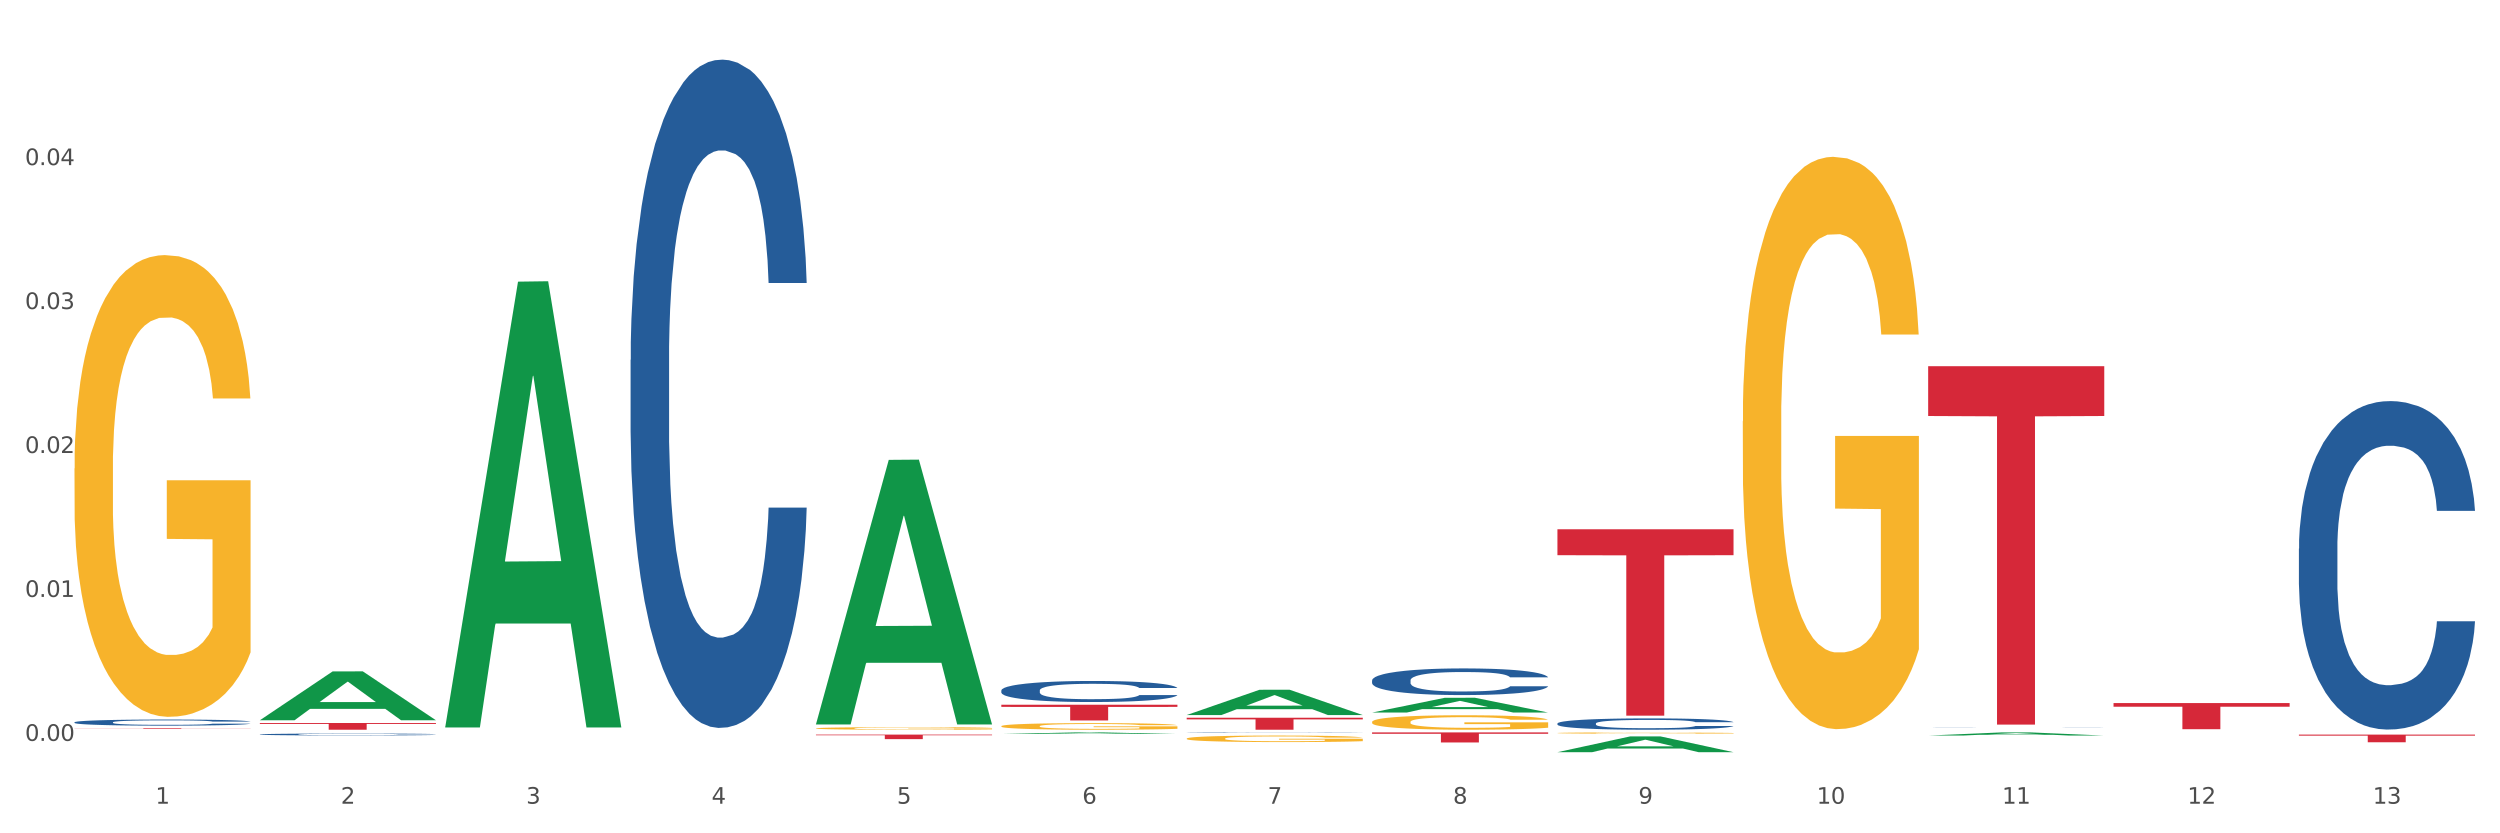 <?xml version="1.0" encoding="utf-8" standalone="no"?>
<!DOCTYPE svg PUBLIC "-//W3C//DTD SVG 1.1//EN"
  "http://www.w3.org/Graphics/SVG/1.1/DTD/svg11.dtd">
<svg xmlns:xlink="http://www.w3.org/1999/xlink" width="1080pt" height="360pt" viewBox="0 0 1080 360" xmlns="http://www.w3.org/2000/svg" version="1.1">
 <rect x="0" y="0" width="1080" height="360" fill="#333333" stroke="none"/>
 <defs>
  <style type="text/css">*{stroke-linejoin: round; stroke-linecap: butt}</style>
 </defs>
 <g id="figure_1">
  <g id="patch_1">
   <path d="M 0 360 
L 1080 360 
L 1080 0 
L 0 0 
z
" style="fill: #ffffff; stroke: #ffffff; stroke-linejoin: miter"/>
  </g>
  <g id="axes_1">
   <g id="matplotlib.axis_1">
    <g id="xtick_1">
     <g id="text_1">
      <!-- 1 -->
      <g style="fill: #4d4d4d" transform="translate(67.159 347.204) scale(0.096 -0.096)">
       <defs>
        <path id="DejaVuSans-31" d="M 794 531 
L 1825 531 
L 1825 4091 
L 703 3866 
L 703 4441 
L 1819 4666 
L 2450 4666 
L 2450 531 
L 3481 531 
L 3481 0 
L 794 0 
L 794 531 
z
" transform="scale(0.016)"/>
       </defs>
       <use xlink:href="#DejaVuSans-31"/>
      </g>
     </g>
    </g>
    <g id="xtick_2">
     <g id="text_2">
      <!-- 2 -->
      <g style="fill: #4d4d4d" transform="translate(147.238 347.204) scale(0.096 -0.096)">
       <defs>
        <path id="DejaVuSans-32" d="M 1228 531 
L 3431 531 
L 3431 0 
L 469 0 
L 469 531 
Q 828 903 1448 1529 
Q 2069 2156 2228 2338 
Q 2531 2678 2651 2914 
Q 2772 3150 2772 3378 
Q 2772 3750 2511 3984 
Q 2250 4219 1831 4219 
Q 1534 4219 1204 4116 
Q 875 4013 500 3803 
L 500 4441 
Q 881 4594 1212 4672 
Q 1544 4750 1819 4750 
Q 2544 4750 2975 4387 
Q 3406 4025 3406 3419 
Q 3406 3131 3298 2873 
Q 3191 2616 2906 2266 
Q 2828 2175 2409 1742 
Q 1991 1309 1228 531 
z
" transform="scale(0.016)"/>
       </defs>
       <use xlink:href="#DejaVuSans-32"/>
      </g>
     </g>
    </g>
    <g id="xtick_3">
     <g id="text_3">
      <!-- 3 -->
      <g style="fill: #4d4d4d" transform="translate(227.317 347.204) scale(0.096 -0.096)">
       <defs>
        <path id="DejaVuSans-33" d="M 2597 2516 
Q 3050 2419 3304 2112 
Q 3559 1806 3559 1356 
Q 3559 666 3084 287 
Q 2609 -91 1734 -91 
Q 1441 -91 1130 -33 
Q 819 25 488 141 
L 488 750 
Q 750 597 1062 519 
Q 1375 441 1716 441 
Q 2309 441 2620 675 
Q 2931 909 2931 1356 
Q 2931 1769 2642 2001 
Q 2353 2234 1838 2234 
L 1294 2234 
L 1294 2753 
L 1863 2753 
Q 2328 2753 2575 2939 
Q 2822 3125 2822 3475 
Q 2822 3834 2567 4026 
Q 2313 4219 1838 4219 
Q 1578 4219 1281 4162 
Q 984 4106 628 3988 
L 628 4550 
Q 988 4650 1302 4700 
Q 1616 4750 1894 4750 
Q 2613 4750 3031 4423 
Q 3450 4097 3450 3541 
Q 3450 3153 3228 2886 
Q 3006 2619 2597 2516 
z
" transform="scale(0.016)"/>
       </defs>
       <use xlink:href="#DejaVuSans-33"/>
      </g>
     </g>
    </g>
    <g id="xtick_4">
     <g id="text_4">
      <!-- 4 -->
      <g style="fill: #4d4d4d" transform="translate(307.396 347.204) scale(0.096 -0.096)">
       <defs>
        <path id="DejaVuSans-34" d="M 2419 4116 
L 825 1625 
L 2419 1625 
L 2419 4116 
z
M 2253 4666 
L 3047 4666 
L 3047 1625 
L 3713 1625 
L 3713 1100 
L 3047 1100 
L 3047 0 
L 2419 0 
L 2419 1100 
L 313 1100 
L 313 1709 
L 2253 4666 
z
" transform="scale(0.016)"/>
       </defs>
       <use xlink:href="#DejaVuSans-34"/>
      </g>
     </g>
    </g>
    <g id="xtick_5">
     <g id="text_5">
      <!-- 5 -->
      <g style="fill: #4d4d4d" transform="translate(387.475 347.204) scale(0.096 -0.096)">
       <defs>
        <path id="DejaVuSans-35" d="M 691 4666 
L 3169 4666 
L 3169 4134 
L 1269 4134 
L 1269 2991 
Q 1406 3038 1543 3061 
Q 1681 3084 1819 3084 
Q 2600 3084 3056 2656 
Q 3513 2228 3513 1497 
Q 3513 744 3044 326 
Q 2575 -91 1722 -91 
Q 1428 -91 1123 -41 
Q 819 9 494 109 
L 494 744 
Q 775 591 1075 516 
Q 1375 441 1709 441 
Q 2250 441 2565 725 
Q 2881 1009 2881 1497 
Q 2881 1984 2565 2268 
Q 2250 2553 1709 2553 
Q 1456 2553 1204 2497 
Q 953 2441 691 2322 
L 691 4666 
z
" transform="scale(0.016)"/>
       </defs>
       <use xlink:href="#DejaVuSans-35"/>
      </g>
     </g>
    </g>
    <g id="xtick_6">
     <g id="text_6">
      <!-- 6 -->
      <g style="fill: #4d4d4d" transform="translate(467.554 347.204) scale(0.096 -0.096)">
       <defs>
        <path id="DejaVuSans-36" d="M 2113 2584 
Q 1688 2584 1439 2293 
Q 1191 2003 1191 1497 
Q 1191 994 1439 701 
Q 1688 409 2113 409 
Q 2538 409 2786 701 
Q 3034 994 3034 1497 
Q 3034 2003 2786 2293 
Q 2538 2584 2113 2584 
z
M 3366 4563 
L 3366 3988 
Q 3128 4100 2886 4159 
Q 2644 4219 2406 4219 
Q 1781 4219 1451 3797 
Q 1122 3375 1075 2522 
Q 1259 2794 1537 2939 
Q 1816 3084 2150 3084 
Q 2853 3084 3261 2657 
Q 3669 2231 3669 1497 
Q 3669 778 3244 343 
Q 2819 -91 2113 -91 
Q 1303 -91 875 529 
Q 447 1150 447 2328 
Q 447 3434 972 4092 
Q 1497 4750 2381 4750 
Q 2619 4750 2861 4703 
Q 3103 4656 3366 4563 
z
" transform="scale(0.016)"/>
       </defs>
       <use xlink:href="#DejaVuSans-36"/>
      </g>
     </g>
    </g>
    <g id="xtick_7">
     <g id="text_7">
      <!-- 7 -->
      <g style="fill: #4d4d4d" transform="translate(547.634 347.204) scale(0.096 -0.096)">
       <defs>
        <path id="DejaVuSans-37" d="M 525 4666 
L 3525 4666 
L 3525 4397 
L 1831 0 
L 1172 0 
L 2766 4134 
L 525 4134 
L 525 4666 
z
" transform="scale(0.016)"/>
       </defs>
       <use xlink:href="#DejaVuSans-37"/>
      </g>
     </g>
    </g>
    <g id="xtick_8">
     <g id="text_8">
      <!-- 8 -->
      <g style="fill: #4d4d4d" transform="translate(627.713 347.204) scale(0.096 -0.096)">
       <defs>
        <path id="DejaVuSans-38" d="M 2034 2216 
Q 1584 2216 1326 1975 
Q 1069 1734 1069 1313 
Q 1069 891 1326 650 
Q 1584 409 2034 409 
Q 2484 409 2743 651 
Q 3003 894 3003 1313 
Q 3003 1734 2745 1975 
Q 2488 2216 2034 2216 
z
M 1403 2484 
Q 997 2584 770 2862 
Q 544 3141 544 3541 
Q 544 4100 942 4425 
Q 1341 4750 2034 4750 
Q 2731 4750 3128 4425 
Q 3525 4100 3525 3541 
Q 3525 3141 3298 2862 
Q 3072 2584 2669 2484 
Q 3125 2378 3379 2068 
Q 3634 1759 3634 1313 
Q 3634 634 3220 271 
Q 2806 -91 2034 -91 
Q 1263 -91 848 271 
Q 434 634 434 1313 
Q 434 1759 690 2068 
Q 947 2378 1403 2484 
z
M 1172 3481 
Q 1172 3119 1398 2916 
Q 1625 2713 2034 2713 
Q 2441 2713 2670 2916 
Q 2900 3119 2900 3481 
Q 2900 3844 2670 4047 
Q 2441 4250 2034 4250 
Q 1625 4250 1398 4047 
Q 1172 3844 1172 3481 
z
" transform="scale(0.016)"/>
       </defs>
       <use xlink:href="#DejaVuSans-38"/>
      </g>
     </g>
    </g>
    <g id="xtick_9">
     <g id="text_9">
      <!-- 9 -->
      <g style="fill: #4d4d4d" transform="translate(707.792 347.204) scale(0.096 -0.096)">
       <defs>
        <path id="DejaVuSans-39" d="M 703 97 
L 703 672 
Q 941 559 1184 500 
Q 1428 441 1663 441 
Q 2288 441 2617 861 
Q 2947 1281 2994 2138 
Q 2813 1869 2534 1725 
Q 2256 1581 1919 1581 
Q 1219 1581 811 2004 
Q 403 2428 403 3163 
Q 403 3881 828 4315 
Q 1253 4750 1959 4750 
Q 2769 4750 3195 4129 
Q 3622 3509 3622 2328 
Q 3622 1225 3098 567 
Q 2575 -91 1691 -91 
Q 1453 -91 1209 -44 
Q 966 3 703 97 
z
M 1959 2075 
Q 2384 2075 2632 2365 
Q 2881 2656 2881 3163 
Q 2881 3666 2632 3958 
Q 2384 4250 1959 4250 
Q 1534 4250 1286 3958 
Q 1038 3666 1038 3163 
Q 1038 2656 1286 2365 
Q 1534 2075 1959 2075 
z
" transform="scale(0.016)"/>
       </defs>
       <use xlink:href="#DejaVuSans-39"/>
      </g>
     </g>
    </g>
    <g id="xtick_10">
     <g id="text_10">
      <!-- 10 -->
      <g style="fill: #4d4d4d" transform="translate(784.817 347.204) scale(0.096 -0.096)">
       <defs>
        <path id="DejaVuSans-30" d="M 2034 4250 
Q 1547 4250 1301 3770 
Q 1056 3291 1056 2328 
Q 1056 1369 1301 889 
Q 1547 409 2034 409 
Q 2525 409 2770 889 
Q 3016 1369 3016 2328 
Q 3016 3291 2770 3770 
Q 2525 4250 2034 4250 
z
M 2034 4750 
Q 2819 4750 3233 4129 
Q 3647 3509 3647 2328 
Q 3647 1150 3233 529 
Q 2819 -91 2034 -91 
Q 1250 -91 836 529 
Q 422 1150 422 2328 
Q 422 3509 836 4129 
Q 1250 4750 2034 4750 
z
" transform="scale(0.016)"/>
       </defs>
       <use xlink:href="#DejaVuSans-31"/>
       <use xlink:href="#DejaVuSans-30" transform="translate(63.623 0)"/>
      </g>
     </g>
    </g>
    <g id="xtick_11">
     <g id="text_11">
      <!-- 11 -->
      <g style="fill: #4d4d4d" transform="translate(864.896 347.204) scale(0.096 -0.096)">
       <use xlink:href="#DejaVuSans-31"/>
       <use xlink:href="#DejaVuSans-31" transform="translate(63.623 0)"/>
      </g>
     </g>
    </g>
    <g id="xtick_12">
     <g id="text_12">
      <!-- 12 -->
      <g style="fill: #4d4d4d" transform="translate(944.975 347.204) scale(0.096 -0.096)">
       <use xlink:href="#DejaVuSans-31"/>
       <use xlink:href="#DejaVuSans-32" transform="translate(63.623 0)"/>
      </g>
     </g>
    </g>
    <g id="xtick_13">
     <g id="text_13">
      <!-- 13 -->
      <g style="fill: #4d4d4d" transform="translate(1025.054 347.204) scale(0.096 -0.096)">
       <use xlink:href="#DejaVuSans-31"/>
       <use xlink:href="#DejaVuSans-33" transform="translate(63.623 0)"/>
      </g>
     </g>
    </g>
    <g id="xtick_14"/>
    <g id="xtick_15"/>
    <g id="xtick_16"/>
    <g id="xtick_17"/>
    <g id="xtick_18"/>
    <g id="xtick_19"/>
    <g id="xtick_20"/>
    <g id="xtick_21"/>
    <g id="xtick_22"/>
    <g id="xtick_23"/>
    <g id="xtick_24"/>
    <g id="xtick_25"/>
   </g>
   <g id="matplotlib.axis_2">
    <g id="ytick_1">
     <g id="text_14">
      <!-- 0.00 -->
      <g style="fill: #4d4d4d" transform="translate(10.8 320.054) scale(0.096 -0.096)">
       <defs>
        <path id="DejaVuSans-2e" d="M 684 794 
L 1344 794 
L 1344 0 
L 684 0 
L 684 794 
z
" transform="scale(0.016)"/>
       </defs>
       <use xlink:href="#DejaVuSans-30"/>
       <use xlink:href="#DejaVuSans-2e" transform="translate(63.623 0)"/>
       <use xlink:href="#DejaVuSans-30" transform="translate(95.41 0)"/>
       <use xlink:href="#DejaVuSans-30" transform="translate(159.033 0)"/>
      </g>
     </g>
    </g>
    <g id="ytick_2">
     <g id="text_15">
      <!-- 0.01 -->
      <g style="fill: #4d4d4d" transform="translate(10.8 257.872) scale(0.096 -0.096)">
       <use xlink:href="#DejaVuSans-30"/>
       <use xlink:href="#DejaVuSans-2e" transform="translate(63.623 0)"/>
       <use xlink:href="#DejaVuSans-30" transform="translate(95.41 0)"/>
       <use xlink:href="#DejaVuSans-31" transform="translate(159.033 0)"/>
      </g>
     </g>
    </g>
    <g id="ytick_3">
     <g id="text_16">
      <!-- 0.02 -->
      <g style="fill: #4d4d4d" transform="translate(10.8 195.69) scale(0.096 -0.096)">
       <use xlink:href="#DejaVuSans-30"/>
       <use xlink:href="#DejaVuSans-2e" transform="translate(63.623 0)"/>
       <use xlink:href="#DejaVuSans-30" transform="translate(95.41 0)"/>
       <use xlink:href="#DejaVuSans-32" transform="translate(159.033 0)"/>
      </g>
     </g>
    </g>
    <g id="ytick_4">
     <g id="text_17">
      <!-- 0.03 -->
      <g style="fill: #4d4d4d" transform="translate(10.8 133.508) scale(0.096 -0.096)">
       <use xlink:href="#DejaVuSans-30"/>
       <use xlink:href="#DejaVuSans-2e" transform="translate(63.623 0)"/>
       <use xlink:href="#DejaVuSans-30" transform="translate(95.41 0)"/>
       <use xlink:href="#DejaVuSans-33" transform="translate(159.033 0)"/>
      </g>
     </g>
    </g>
    <g id="ytick_5">
     <g id="text_18">
      <!-- 0.04 -->
      <g style="fill: #4d4d4d" transform="translate(10.8 71.326) scale(0.096 -0.096)">
       <use xlink:href="#DejaVuSans-30"/>
       <use xlink:href="#DejaVuSans-2e" transform="translate(63.623 0)"/>
       <use xlink:href="#DejaVuSans-30" transform="translate(95.41 0)"/>
       <use xlink:href="#DejaVuSans-34" transform="translate(159.033 0)"/>
      </g>
     </g>
    </g>
    <g id="ytick_6"/>
    <g id="ytick_7"/>
    <g id="ytick_8"/>
    <g id="ytick_9"/>
    <g id="ytick_10"/>
   </g>
   <g id="PolyCollection_1">
    <path d="M 112.254 311.124 
L 112.333 311.104 
L 143.704 290.044 
L 156.723 290.025 
L 188.329 311.164 
L 173.271 311.164 
L 166.448 306.241 
L 134.057 306.241 
L 133.822 306.321 
L 127.234 311.164 
L 112.254 311.164 
L 112.254 311.124 
L 138.135 303.304 
L 162.37 303.284 
L 150.37 294.53 
L 150.213 294.491 
L 150.056 294.55 
L 138.057 303.284 
L 138.135 303.304 
L 112.254 311.124 
z
" clip-path="url(#p594e58892b)" style="fill: #109648"/>
    <path d="M 272.412 155.481 
L 272.502 155.218 
L 272.502 147.835 
L 272.772 137.816 
L 273.761 119.36 
L 275.02 105.386 
L 277.178 89.038 
L 278.347 82.183 
L 279.876 74.537 
L 283.023 62.145 
L 286.62 51.598 
L 289.138 45.798 
L 291.027 42.107 
L 295.253 35.515 
L 297.681 32.615 
L 300.199 30.242 
L 302.357 28.66 
L 305.954 26.814 
L 308.831 26.023 
L 312.159 25.759 
L 314.946 26.023 
L 318.633 27.078 
L 324.028 30.242 
L 326.097 32.087 
L 328.884 35.251 
L 331.762 39.47 
L 334.1 43.689 
L 336.798 49.753 
L 339.585 57.663 
L 342.283 67.682 
L 344.171 76.91 
L 345.7 86.666 
L 347.049 98.53 
L 348.038 111.45 
L 348.488 122.26 
L 332.032 122.26 
L 331.582 112.504 
L 330.683 101.958 
L 329.784 94.839 
L 328.794 89.038 
L 327.266 82.447 
L 325.917 78.228 
L 323.669 73.219 
L 321.601 70.055 
L 319.892 68.209 
L 317.824 66.627 
L 313.418 65.045 
L 310.27 65.045 
L 308.292 65.573 
L 305.864 66.891 
L 303.796 68.736 
L 301.368 71.9 
L 299.479 75.328 
L 297.591 79.81 
L 296.512 82.974 
L 294.893 88.775 
L 293.814 93.521 
L 292.375 101.694 
L 291.566 107.495 
L 290.127 122.524 
L 289.498 133.597 
L 289.228 141.244 
L 289.048 149.681 
L 289.048 190.812 
L 289.588 209.269 
L 290.037 217.178 
L 290.757 226.143 
L 292.106 237.744 
L 294.084 249.082 
L 296.152 257.255 
L 297.861 262.265 
L 299.479 265.956 
L 301.098 268.856 
L 303.076 271.493 
L 304.695 273.075 
L 307.123 274.657 
L 310 275.448 
L 312.249 275.448 
L 316.835 274.13 
L 318.903 272.811 
L 320.881 270.966 
L 323.039 268.065 
L 324.748 264.901 
L 325.737 262.528 
L 327.356 257.519 
L 328.615 252.246 
L 329.694 246.181 
L 330.413 240.908 
L 331.222 232.998 
L 331.852 224.034 
L 332.032 219.288 
L 348.488 219.288 
L 348.128 228.78 
L 347.498 238.008 
L 346.24 250.4 
L 345.25 257.519 
L 343.722 266.22 
L 342.103 273.602 
L 339.855 281.776 
L 337.787 287.84 
L 335.629 293.113 
L 333.291 297.859 
L 329.064 304.451 
L 327.535 306.296 
L 324.298 309.46 
L 321.78 311.306 
L 318.094 313.152 
L 314.317 314.206 
L 310.36 314.47 
L 306.853 313.943 
L 302.986 312.361 
L 300.558 310.779 
L 297.861 308.406 
L 294.713 304.714 
L 291.746 300.232 
L 288.958 294.959 
L 286.351 288.895 
L 283.923 282.039 
L 280.775 270.702 
L 278.437 259.628 
L 276.729 249.345 
L 275.56 240.644 
L 274.391 229.571 
L 273.761 221.924 
L 272.772 203.468 
L 272.412 186.33 
L 272.412 155.481 
z
" clip-path="url(#p594e58892b)" style="fill: #255c99"/>
    <path d="M 432.571 298.265 
L 432.661 298.256 
L 432.661 298.024 
L 432.93 297.708 
L 433.92 297.127 
L 435.179 296.686 
L 437.337 296.171 
L 438.506 295.955 
L 440.034 295.715 
L 443.182 295.324 
L 446.779 294.992 
L 449.297 294.809 
L 451.185 294.693 
L 455.411 294.485 
L 457.839 294.394 
L 460.357 294.319 
L 462.515 294.269 
L 466.112 294.211 
L 468.99 294.186 
L 472.317 294.178 
L 475.105 294.186 
L 478.791 294.219 
L 484.187 294.319 
L 486.255 294.377 
L 489.043 294.477 
L 491.92 294.61 
L 494.258 294.743 
L 496.956 294.934 
L 499.744 295.183 
L 502.441 295.499 
L 504.33 295.789 
L 505.858 296.097 
L 507.207 296.47 
L 508.196 296.877 
L 508.646 297.218 
L 492.19 297.218 
L 491.74 296.911 
L 490.841 296.578 
L 489.942 296.354 
L 488.953 296.171 
L 487.424 295.964 
L 486.075 295.831 
L 483.827 295.673 
L 481.759 295.573 
L 480.05 295.515 
L 477.982 295.465 
L 473.576 295.415 
L 470.429 295.415 
L 468.45 295.432 
L 466.022 295.474 
L 463.954 295.532 
L 461.526 295.631 
L 459.638 295.739 
L 457.749 295.881 
L 456.67 295.98 
L 455.052 296.163 
L 453.973 296.313 
L 452.534 296.57 
L 451.724 296.753 
L 450.286 297.226 
L 449.656 297.575 
L 449.386 297.816 
L 449.207 298.082 
L 449.207 299.378 
L 449.746 299.959 
L 450.196 300.208 
L 450.915 300.491 
L 452.264 300.856 
L 454.242 301.213 
L 456.311 301.471 
L 458.019 301.629 
L 459.638 301.745 
L 461.256 301.836 
L 463.235 301.919 
L 464.853 301.969 
L 467.281 302.019 
L 470.159 302.044 
L 472.407 302.044 
L 476.993 302.002 
L 479.061 301.961 
L 481.039 301.903 
L 483.198 301.811 
L 484.906 301.712 
L 485.895 301.637 
L 487.514 301.479 
L 488.773 301.313 
L 489.852 301.122 
L 490.571 300.956 
L 491.381 300.707 
L 492.01 300.424 
L 492.19 300.275 
L 508.646 300.275 
L 508.286 300.574 
L 507.657 300.864 
L 506.398 301.255 
L 505.409 301.479 
L 503.88 301.753 
L 502.261 301.986 
L 500.013 302.243 
L 497.945 302.434 
L 495.787 302.6 
L 493.449 302.75 
L 489.222 302.958 
L 487.694 303.016 
L 484.457 303.115 
L 481.939 303.174 
L 478.252 303.232 
L 474.475 303.265 
L 470.518 303.273 
L 467.011 303.257 
L 463.145 303.207 
L 460.717 303.157 
L 458.019 303.082 
L 454.872 302.966 
L 451.904 302.825 
L 449.117 302.659 
L 446.509 302.468 
L 444.081 302.252 
L 440.934 301.894 
L 438.596 301.546 
L 436.887 301.222 
L 435.718 300.947 
L 434.549 300.599 
L 433.92 300.358 
L 432.93 299.776 
L 432.571 299.236 
L 432.571 298.265 
z
" clip-path="url(#p594e58892b)" style="fill: #255c99"/>
    <path d="M 512.65 316.493 
L 512.74 316.492 
L 512.74 316.488 
L 513.01 316.481 
L 513.999 316.469 
L 515.258 316.46 
L 517.416 316.449 
L 518.585 316.444 
L 520.114 316.439 
L 523.261 316.431 
L 526.858 316.424 
L 529.376 316.42 
L 531.264 316.418 
L 535.49 316.413 
L 537.918 316.411 
L 540.436 316.41 
L 542.594 316.409 
L 546.191 316.408 
L 549.069 316.407 
L 552.396 316.407 
L 555.184 316.407 
L 558.871 316.408 
L 564.266 316.41 
L 566.334 316.411 
L 569.122 316.413 
L 571.999 316.416 
L 574.337 316.419 
L 577.035 316.423 
L 579.823 316.428 
L 582.52 316.435 
L 584.409 316.441 
L 585.937 316.447 
L 587.286 316.455 
L 588.275 316.464 
L 588.725 316.471 
L 572.269 316.471 
L 571.819 316.464 
L 570.92 316.457 
L 570.021 316.453 
L 569.032 316.449 
L 567.503 316.444 
L 566.154 316.442 
L 563.906 316.438 
L 561.838 316.436 
L 560.129 316.435 
L 558.061 316.434 
L 553.655 316.433 
L 550.508 316.433 
L 548.529 316.433 
L 546.101 316.434 
L 544.033 316.435 
L 541.605 316.437 
L 539.717 316.44 
L 537.828 316.443 
L 536.749 316.445 
L 535.131 316.449 
L 534.052 316.452 
L 532.613 316.457 
L 531.804 316.461 
L 530.365 316.471 
L 529.735 316.478 
L 529.466 316.483 
L 529.286 316.489 
L 529.286 316.516 
L 529.825 316.528 
L 530.275 316.533 
L 530.994 316.539 
L 532.343 316.547 
L 534.321 316.554 
L 536.39 316.56 
L 538.098 316.563 
L 539.717 316.566 
L 541.335 316.567 
L 543.314 316.569 
L 544.932 316.57 
L 547.36 316.571 
L 550.238 316.572 
L 552.486 316.572 
L 557.072 316.571 
L 559.14 316.57 
L 561.119 316.569 
L 563.277 316.567 
L 564.985 316.565 
L 565.974 316.563 
L 567.593 316.56 
L 568.852 316.556 
L 569.931 316.552 
L 570.65 316.549 
L 571.46 316.544 
L 572.089 316.538 
L 572.269 316.535 
L 588.725 316.535 
L 588.365 316.541 
L 587.736 316.547 
L 586.477 316.555 
L 585.488 316.56 
L 583.959 316.566 
L 582.341 316.571 
L 580.092 316.576 
L 578.024 316.58 
L 575.866 316.583 
L 573.528 316.587 
L 569.302 316.591 
L 567.773 316.592 
L 564.536 316.594 
L 562.018 316.595 
L 558.331 316.597 
L 554.554 316.597 
L 550.598 316.598 
L 547.091 316.597 
L 543.224 316.596 
L 540.796 316.595 
L 538.098 316.594 
L 534.951 316.591 
L 531.983 316.588 
L 529.196 316.585 
L 526.588 316.581 
L 524.16 316.576 
L 521.013 316.569 
L 518.675 316.561 
L 516.966 316.555 
L 515.797 316.549 
L 514.628 316.541 
L 513.999 316.536 
L 513.01 316.524 
L 512.65 316.513 
L 512.65 316.493 
z
" clip-path="url(#p594e58892b)" style="fill: #255c99"/>
    <path d="M 592.729 293.93 
L 592.819 293.919 
L 592.819 293.625 
L 593.089 293.225 
L 594.078 292.489 
L 595.337 291.932 
L 597.495 291.28 
L 598.664 291.006 
L 600.193 290.702 
L 603.34 290.207 
L 606.937 289.787 
L 609.455 289.555 
L 611.343 289.408 
L 615.57 289.145 
L 617.998 289.03 
L 620.515 288.935 
L 622.674 288.872 
L 626.27 288.798 
L 629.148 288.767 
L 632.475 288.756 
L 635.263 288.767 
L 638.95 288.809 
L 644.345 288.935 
L 646.413 289.009 
L 649.201 289.135 
L 652.078 289.303 
L 654.417 289.471 
L 657.114 289.713 
L 659.902 290.029 
L 662.6 290.428 
L 664.488 290.796 
L 666.017 291.185 
L 667.365 291.658 
L 668.355 292.174 
L 668.804 292.605 
L 652.348 292.605 
L 651.899 292.216 
L 650.999 291.795 
L 650.1 291.511 
L 649.111 291.28 
L 647.582 291.017 
L 646.233 290.849 
L 643.985 290.649 
L 641.917 290.523 
L 640.209 290.449 
L 638.14 290.386 
L 633.734 290.323 
L 630.587 290.323 
L 628.608 290.344 
L 626.181 290.397 
L 624.112 290.47 
L 621.684 290.596 
L 619.796 290.733 
L 617.908 290.912 
L 616.829 291.038 
L 615.21 291.269 
L 614.131 291.459 
L 612.692 291.785 
L 611.883 292.016 
L 610.444 292.615 
L 609.814 293.057 
L 609.545 293.362 
L 609.365 293.698 
L 609.365 295.339 
L 609.904 296.075 
L 610.354 296.39 
L 611.073 296.748 
L 612.422 297.211 
L 614.401 297.663 
L 616.469 297.989 
L 618.177 298.189 
L 619.796 298.336 
L 621.415 298.452 
L 623.393 298.557 
L 625.012 298.62 
L 627.439 298.683 
L 630.317 298.714 
L 632.565 298.714 
L 637.151 298.662 
L 639.219 298.609 
L 641.198 298.536 
L 643.356 298.42 
L 645.064 298.294 
L 646.054 298.199 
L 647.672 297.999 
L 648.931 297.789 
L 650.01 297.547 
L 650.73 297.337 
L 651.539 297.021 
L 652.168 296.664 
L 652.348 296.475 
L 668.804 296.475 
L 668.445 296.853 
L 667.815 297.221 
L 666.556 297.715 
L 665.567 297.999 
L 664.038 298.346 
L 662.42 298.641 
L 660.172 298.967 
L 658.103 299.209 
L 655.945 299.419 
L 653.607 299.608 
L 649.381 299.871 
L 647.852 299.945 
L 644.615 300.071 
L 642.097 300.145 
L 638.41 300.218 
L 634.633 300.26 
L 630.677 300.271 
L 627.17 300.25 
L 623.303 300.187 
L 620.875 300.123 
L 618.177 300.029 
L 615.03 299.882 
L 612.063 299.703 
L 609.275 299.493 
L 606.667 299.251 
L 604.239 298.977 
L 601.092 298.525 
L 598.754 298.083 
L 597.045 297.673 
L 595.876 297.326 
L 594.707 296.885 
L 594.078 296.58 
L 593.089 295.844 
L 592.729 295.16 
L 592.729 293.93 
z
" clip-path="url(#p594e58892b)" style="fill: #255c99"/>
    <path d="M 672.808 312.543 
L 672.898 312.539 
L 672.898 312.413 
L 673.168 312.243 
L 674.157 311.93 
L 675.416 311.692 
L 677.574 311.414 
L 678.743 311.298 
L 680.272 311.168 
L 683.419 310.957 
L 687.016 310.778 
L 689.534 310.68 
L 691.422 310.617 
L 695.649 310.505 
L 698.077 310.456 
L 700.595 310.415 
L 702.753 310.389 
L 706.35 310.357 
L 709.227 310.344 
L 712.554 310.339 
L 715.342 310.344 
L 719.029 310.362 
L 724.424 310.415 
L 726.492 310.447 
L 729.28 310.501 
L 732.158 310.572 
L 734.496 310.644 
L 737.193 310.747 
L 739.981 310.881 
L 742.679 311.052 
L 744.567 311.208 
L 746.096 311.374 
L 747.445 311.576 
L 748.434 311.795 
L 748.883 311.979 
L 732.427 311.979 
L 731.978 311.813 
L 731.079 311.634 
L 730.179 311.513 
L 729.19 311.414 
L 727.661 311.302 
L 726.313 311.231 
L 724.065 311.146 
L 721.996 311.092 
L 720.288 311.061 
L 718.22 311.034 
L 713.813 311.007 
L 710.666 311.007 
L 708.688 311.016 
L 706.26 311.038 
L 704.191 311.069 
L 701.764 311.123 
L 699.875 311.181 
L 697.987 311.258 
L 696.908 311.311 
L 695.289 311.41 
L 694.21 311.491 
L 692.771 311.629 
L 691.962 311.728 
L 690.523 311.983 
L 689.894 312.171 
L 689.624 312.301 
L 689.444 312.445 
L 689.444 313.143 
L 689.984 313.457 
L 690.433 313.591 
L 691.153 313.744 
L 692.501 313.941 
L 694.48 314.133 
L 696.548 314.272 
L 698.257 314.357 
L 699.875 314.42 
L 701.494 314.469 
L 703.472 314.514 
L 705.091 314.541 
L 707.519 314.568 
L 710.396 314.581 
L 712.644 314.581 
L 717.23 314.559 
L 719.299 314.537 
L 721.277 314.505 
L 723.435 314.456 
L 725.144 314.402 
L 726.133 314.362 
L 727.751 314.277 
L 729.01 314.187 
L 730.089 314.084 
L 730.809 313.995 
L 731.618 313.86 
L 732.248 313.708 
L 732.427 313.627 
L 748.883 313.627 
L 748.524 313.789 
L 747.894 313.945 
L 746.635 314.156 
L 745.646 314.277 
L 744.117 314.425 
L 742.499 314.55 
L 740.251 314.689 
L 738.183 314.792 
L 736.024 314.882 
L 733.686 314.962 
L 729.46 315.074 
L 727.931 315.105 
L 724.694 315.159 
L 722.176 315.191 
L 718.489 315.222 
L 714.713 315.24 
L 710.756 315.244 
L 707.249 315.235 
L 703.382 315.209 
L 700.954 315.182 
L 698.257 315.141 
L 695.109 315.079 
L 692.142 315.002 
L 689.354 314.913 
L 686.746 314.81 
L 684.318 314.693 
L 681.171 314.501 
L 678.833 314.313 
L 677.125 314.138 
L 675.956 313.99 
L 674.787 313.802 
L 674.157 313.672 
L 673.168 313.358 
L 672.808 313.067 
L 672.808 312.543 
z
" clip-path="url(#p594e58892b)" style="fill: #255c99"/>
    <path d="M 832.967 314.232 
L 833.056 314.232 
L 833.056 314.231 
L 833.326 314.228 
L 834.315 314.224 
L 835.574 314.221 
L 837.732 314.218 
L 838.901 314.216 
L 840.43 314.215 
L 843.577 314.212 
L 847.174 314.21 
L 849.692 314.208 
L 851.581 314.208 
L 855.807 314.206 
L 858.235 314.206 
L 860.753 314.205 
L 862.911 314.205 
L 866.508 314.204 
L 869.385 314.204 
L 872.713 314.204 
L 875.5 314.204 
L 879.187 314.204 
L 884.583 314.205 
L 886.651 314.205 
L 889.438 314.206 
L 892.316 314.207 
L 894.654 314.208 
L 897.352 314.209 
L 900.139 314.211 
L 902.837 314.213 
L 904.725 314.215 
L 906.254 314.217 
L 907.603 314.22 
L 908.592 314.223 
L 909.042 314.225 
L 892.586 314.225 
L 892.136 314.223 
L 891.237 314.221 
L 890.338 314.219 
L 889.348 314.218 
L 887.82 314.216 
L 886.471 314.215 
L 884.223 314.214 
L 882.155 314.214 
L 880.446 314.213 
L 878.378 314.213 
L 873.972 314.213 
L 870.824 314.213 
L 868.846 314.213 
L 866.418 314.213 
L 864.35 314.213 
L 861.922 314.214 
L 860.033 314.215 
L 858.145 314.216 
L 857.066 314.216 
L 855.447 314.218 
L 854.368 314.219 
L 852.929 314.221 
L 852.12 314.222 
L 850.681 314.225 
L 850.052 314.227 
L 849.782 314.229 
L 849.602 314.231 
L 849.602 314.24 
L 850.142 314.244 
L 850.591 314.246 
L 851.311 314.248 
L 852.66 314.25 
L 854.638 314.253 
L 856.706 314.254 
L 858.415 314.255 
L 860.033 314.256 
L 861.652 314.257 
L 863.63 314.257 
L 865.249 314.258 
L 867.677 314.258 
L 870.554 314.258 
L 872.803 314.258 
L 877.389 314.258 
L 879.457 314.258 
L 881.435 314.257 
L 883.593 314.257 
L 885.302 314.256 
L 886.291 314.255 
L 887.91 314.254 
L 889.169 314.253 
L 890.248 314.252 
L 890.967 314.251 
L 891.776 314.249 
L 892.406 314.247 
L 892.586 314.246 
L 909.042 314.246 
L 908.682 314.248 
L 908.053 314.25 
L 906.794 314.253 
L 905.804 314.254 
L 904.276 314.256 
L 902.657 314.258 
L 900.409 314.26 
L 898.341 314.261 
L 896.183 314.262 
L 893.845 314.263 
L 889.618 314.265 
L 888.09 314.265 
L 884.852 314.266 
L 882.334 314.266 
L 878.648 314.266 
L 874.871 314.267 
L 870.914 314.267 
L 867.407 314.267 
L 863.54 314.266 
L 861.113 314.266 
L 858.415 314.265 
L 855.268 314.265 
L 852.3 314.264 
L 849.512 314.262 
L 846.905 314.261 
L 844.477 314.26 
L 841.329 314.257 
L 838.991 314.255 
L 837.283 314.253 
L 836.114 314.251 
L 834.945 314.248 
L 834.315 314.247 
L 833.326 314.243 
L 832.967 314.239 
L 832.967 314.232 
z
" clip-path="url(#p594e58892b)" style="fill: #255c99"/>
    <path d="M 993.125 237.03 
L 993.215 236.9 
L 993.215 233.271 
L 993.485 228.347 
L 994.474 219.275 
L 995.733 212.407 
L 997.891 204.372 
L 999.06 201.003 
L 1000.588 197.244 
L 1003.736 191.153 
L 1007.333 185.97 
L 1009.851 183.119 
L 1011.739 181.304 
L 1015.965 178.064 
L 1018.393 176.639 
L 1020.911 175.473 
L 1023.069 174.695 
L 1026.666 173.788 
L 1029.544 173.399 
L 1032.871 173.269 
L 1035.659 173.399 
L 1039.345 173.917 
L 1044.741 175.473 
L 1046.809 176.38 
L 1049.597 177.935 
L 1052.474 180.008 
L 1054.812 182.082 
L 1057.51 185.062 
L 1060.298 188.95 
L 1062.995 193.875 
L 1064.884 198.411 
L 1066.412 203.206 
L 1067.761 209.037 
L 1068.75 215.387 
L 1069.2 220.701 
L 1052.744 220.701 
L 1052.294 215.906 
L 1051.395 210.722 
L 1050.496 207.223 
L 1049.507 204.372 
L 1047.978 201.132 
L 1046.629 199.059 
L 1044.381 196.596 
L 1042.313 195.041 
L 1040.604 194.134 
L 1038.536 193.356 
L 1034.13 192.579 
L 1030.983 192.579 
L 1029.004 192.838 
L 1026.576 193.486 
L 1024.508 194.393 
L 1022.08 195.948 
L 1020.192 197.633 
L 1018.303 199.836 
L 1017.224 201.391 
L 1015.606 204.242 
L 1014.527 206.575 
L 1013.088 210.592 
L 1012.278 213.444 
L 1010.84 220.83 
L 1010.21 226.273 
L 1009.94 230.032 
L 1009.761 234.179 
L 1009.761 254.395 
L 1010.3 263.467 
L 1010.75 267.355 
L 1011.469 271.761 
L 1012.818 277.463 
L 1014.796 283.036 
L 1016.865 287.053 
L 1018.573 289.515 
L 1020.192 291.33 
L 1021.81 292.755 
L 1023.789 294.051 
L 1025.407 294.829 
L 1027.835 295.606 
L 1030.713 295.995 
L 1032.961 295.995 
L 1037.547 295.347 
L 1039.615 294.699 
L 1041.594 293.792 
L 1043.752 292.366 
L 1045.46 290.811 
L 1046.449 289.645 
L 1048.068 287.183 
L 1049.327 284.591 
L 1050.406 281.61 
L 1051.125 279.018 
L 1051.935 275.13 
L 1052.564 270.724 
L 1052.744 268.391 
L 1069.2 268.391 
L 1068.84 273.057 
L 1068.211 277.593 
L 1066.952 283.684 
L 1065.963 287.183 
L 1064.434 291.459 
L 1062.815 295.088 
L 1060.567 299.105 
L 1058.499 302.086 
L 1056.341 304.678 
L 1054.003 307.01 
L 1049.777 310.25 
L 1048.248 311.157 
L 1045.011 312.713 
L 1042.493 313.62 
L 1038.806 314.527 
L 1035.029 315.045 
L 1031.072 315.175 
L 1027.565 314.916 
L 1023.699 314.138 
L 1021.271 313.361 
L 1018.573 312.194 
L 1015.426 310.38 
L 1012.458 308.177 
L 1009.671 305.585 
L 1007.063 302.604 
L 1004.635 299.235 
L 1001.488 293.662 
L 999.15 288.219 
L 997.441 283.165 
L 996.272 278.889 
L 995.103 273.446 
L 994.474 269.687 
L 993.485 260.616 
L 993.125 252.192 
L 993.125 237.03 
z
" clip-path="url(#p594e58892b)" style="fill: #255c99"/>
    <path d="M 993.125 317.36 
L 1069.2 317.36 
L 1069.2 317.819 
L 1039.275 317.822 
L 1039.275 320.666 
L 1022.87 320.666 
L 1022.87 317.822 
L 993.125 317.819 
L 993.125 317.363 
L 993.125 317.36 
z
" clip-path="url(#p594e58892b)" style="fill: #d62839"/>
    <path d="M 913.046 303.734 
L 989.121 303.734 
L 989.121 305.3 
L 959.196 305.31 
L 959.196 315.002 
L 942.791 315.002 
L 942.791 305.31 
L 913.046 305.3 
L 913.046 303.745 
L 913.046 303.734 
z
" clip-path="url(#p594e58892b)" style="fill: #d62839"/>
    <path d="M 832.967 158.195 
L 909.042 158.195 
L 909.042 179.714 
L 879.116 179.859 
L 879.116 313.041 
L 862.712 313.041 
L 862.712 179.859 
L 832.967 179.714 
L 832.967 158.34 
L 832.967 158.195 
z
" clip-path="url(#p594e58892b)" style="fill: #d62839"/>
    <path d="M 672.808 228.65 
L 748.883 228.65 
L 748.883 239.841 
L 718.958 239.916 
L 718.958 309.177 
L 702.553 309.177 
L 702.553 239.916 
L 672.808 239.841 
L 672.808 228.726 
L 672.808 228.65 
z
" clip-path="url(#p594e58892b)" style="fill: #d62839"/>
    <path d="M 592.729 316.407 
L 668.804 316.407 
L 668.804 317.011 
L 638.879 317.016 
L 638.879 320.757 
L 622.474 320.757 
L 622.474 317.016 
L 592.729 317.011 
L 592.729 316.411 
L 592.729 316.407 
z
" clip-path="url(#p594e58892b)" style="fill: #d62839"/>
    <path d="M 512.65 310.071 
L 588.725 310.071 
L 588.725 310.79 
L 558.8 310.794 
L 558.8 315.244 
L 542.395 315.244 
L 542.395 310.794 
L 512.65 310.79 
L 512.65 310.075 
L 512.65 310.071 
z
" clip-path="url(#p594e58892b)" style="fill: #d62839"/>
    <path d="M 432.571 304.436 
L 508.646 304.436 
L 508.646 305.38 
L 478.721 305.386 
L 478.721 311.228 
L 462.316 311.228 
L 462.316 305.386 
L 432.571 305.38 
L 432.571 304.442 
L 432.571 304.436 
z
" clip-path="url(#p594e58892b)" style="fill: #d62839"/>
    <path d="M 352.492 317.355 
L 428.567 317.355 
L 428.567 317.627 
L 398.641 317.629 
L 398.641 319.315 
L 382.237 319.315 
L 382.237 317.629 
L 352.492 317.627 
L 352.492 317.357 
L 352.492 317.355 
z
" clip-path="url(#p594e58892b)" style="fill: #d62839"/>
    <path d="M 112.254 312.326 
L 188.329 312.326 
L 188.329 312.732 
L 158.404 312.735 
L 158.404 315.244 
L 141.999 315.244 
L 141.999 312.735 
L 112.254 312.732 
L 112.254 312.329 
L 112.254 312.326 
z
" clip-path="url(#p594e58892b)" style="fill: #d62839"/>
    <path d="M 32.175 314.647 
L 108.25 314.647 
L 108.25 314.687 
L 78.325 314.687 
L 78.325 314.935 
L 61.92 314.935 
L 61.92 314.687 
L 32.175 314.687 
L 32.175 314.647 
L 32.175 314.647 
z
" clip-path="url(#p594e58892b)" style="fill: #d62839"/>
    <path d="M 752.887 181.999 
L 752.977 181.773 
L 752.977 173.644 
L 753.157 166.644 
L 754.055 149.709 
L 755.402 135.709 
L 756.39 128.257 
L 757.378 122.161 
L 758.546 116.064 
L 759.983 109.741 
L 762.588 100.483 
L 764.204 95.741 
L 766.18 90.773 
L 769.773 83.548 
L 772.378 79.483 
L 775.072 76.096 
L 779.473 72.031 
L 782.347 70.225 
L 785.401 68.87 
L 789.084 67.967 
L 791.868 67.741 
L 797.976 68.419 
L 803.185 70.451 
L 805.7 72.031 
L 808.933 74.741 
L 810.64 76.548 
L 813.424 80.16 
L 816.298 84.902 
L 818.274 88.967 
L 821.238 96.644 
L 823.484 104.322 
L 825.549 113.806 
L 826.627 120.354 
L 827.436 126.451 
L 828.154 133.451 
L 828.873 144.515 
L 812.706 144.515 
L 812.077 136.612 
L 811.089 129.161 
L 809.652 121.935 
L 808.394 117.419 
L 806.239 111.773 
L 804.263 108.161 
L 802.197 105.451 
L 799.682 103.193 
L 797.706 102.064 
L 794.922 101.161 
L 789.443 101.386 
L 785.76 103.193 
L 783.246 105.451 
L 781.629 107.483 
L 780.192 109.741 
L 778.575 112.902 
L 776.689 117.644 
L 775.342 121.935 
L 773.994 127.354 
L 772.917 132.773 
L 771.929 139.096 
L 771.12 145.87 
L 770.492 152.87 
L 769.953 161.451 
L 769.504 175.677 
L 769.504 206.612 
L 769.683 213.612 
L 770.132 222.87 
L 770.671 229.87 
L 771.569 238.225 
L 772.378 243.87 
L 773.905 251.999 
L 775.611 258.774 
L 776.958 263.064 
L 778.306 266.677 
L 780.641 271.645 
L 783.246 275.709 
L 785.491 278.193 
L 788.545 280.451 
L 790.611 281.354 
L 792.407 281.806 
L 796.808 281.806 
L 799.952 281.128 
L 803.454 279.548 
L 806.149 277.515 
L 808.394 275.032 
L 810.909 270.967 
L 812.526 267.128 
L 812.526 219.935 
L 792.766 219.709 
L 792.766 188.322 
L 828.963 188.322 
L 828.963 280.451 
L 827.436 285.193 
L 825.729 289.483 
L 823.933 293.322 
L 821.238 298.064 
L 818.005 302.58 
L 815.131 305.741 
L 812.077 308.451 
L 808.484 310.935 
L 803.814 313.193 
L 800.94 314.096 
L 797.347 314.774 
L 793.125 314.999 
L 789.443 314.548 
L 785.85 313.419 
L 782.078 311.386 
L 778.395 308.451 
L 775.611 305.515 
L 772.827 301.903 
L 769.863 297.161 
L 767.528 292.645 
L 765.731 288.58 
L 763.755 283.386 
L 761.6 276.612 
L 759.983 270.515 
L 758.546 264.193 
L 757.019 256.064 
L 755.941 249.064 
L 754.863 240.257 
L 754.235 233.709 
L 753.516 223.548 
L 752.977 209.322 
L 752.887 181.999 
z
" clip-path="url(#p594e58892b)" style="fill: #f7b32b"/>
    <path d="M 672.808 316.659 
L 672.898 316.658 
L 672.898 316.64 
L 673.078 316.625 
L 673.976 316.588 
L 675.323 316.557 
L 676.311 316.54 
L 677.299 316.527 
L 678.467 316.513 
L 679.904 316.5 
L 682.508 316.479 
L 684.125 316.469 
L 686.101 316.458 
L 689.694 316.442 
L 692.299 316.433 
L 694.993 316.425 
L 699.394 316.416 
L 702.268 316.412 
L 705.322 316.409 
L 709.005 316.407 
L 711.789 316.407 
L 717.896 316.408 
L 723.106 316.413 
L 725.621 316.416 
L 728.854 316.422 
L 730.561 316.426 
L 733.345 316.434 
L 736.219 316.445 
L 738.195 316.454 
L 741.159 316.471 
L 743.405 316.488 
L 745.47 316.509 
L 746.548 316.523 
L 747.357 316.536 
L 748.075 316.552 
L 748.794 316.576 
L 732.626 316.576 
L 731.998 316.559 
L 731.01 316.542 
L 729.573 316.526 
L 728.315 316.516 
L 726.16 316.504 
L 724.184 316.496 
L 722.118 316.49 
L 719.603 316.485 
L 717.627 316.483 
L 714.843 316.481 
L 709.364 316.481 
L 705.681 316.485 
L 703.166 316.49 
L 701.55 316.495 
L 700.113 316.5 
L 698.496 316.507 
L 696.61 316.517 
L 695.263 316.526 
L 693.915 316.538 
L 692.837 316.55 
L 691.849 316.564 
L 691.041 316.579 
L 690.412 316.595 
L 689.873 316.614 
L 689.424 316.645 
L 689.424 316.713 
L 689.604 316.729 
L 690.053 316.749 
L 690.592 316.764 
L 691.49 316.783 
L 692.299 316.795 
L 693.825 316.813 
L 695.532 316.828 
L 696.879 316.838 
L 698.226 316.846 
L 700.562 316.856 
L 703.166 316.865 
L 705.412 316.871 
L 708.466 316.876 
L 710.531 316.878 
L 712.328 316.879 
L 716.729 316.879 
L 719.872 316.877 
L 723.375 316.874 
L 726.07 316.869 
L 728.315 316.864 
L 730.83 316.855 
L 732.447 316.847 
L 732.447 316.742 
L 712.687 316.742 
L 712.687 316.673 
L 748.883 316.673 
L 748.883 316.876 
L 747.357 316.886 
L 745.65 316.896 
L 743.854 316.904 
L 741.159 316.915 
L 737.926 316.925 
L 735.052 316.932 
L 731.998 316.938 
L 728.405 316.943 
L 723.735 316.948 
L 720.86 316.95 
L 717.268 316.952 
L 713.046 316.952 
L 709.364 316.951 
L 705.771 316.949 
L 701.999 316.944 
L 698.316 316.938 
L 695.532 316.931 
L 692.748 316.923 
L 689.784 316.913 
L 687.448 316.903 
L 685.652 316.894 
L 683.676 316.882 
L 681.52 316.867 
L 679.904 316.854 
L 678.467 316.84 
L 676.94 316.822 
L 675.862 316.807 
L 674.784 316.787 
L 674.155 316.773 
L 673.437 316.75 
L 672.898 316.719 
L 672.808 316.659 
z
" clip-path="url(#p594e58892b)" style="fill: #f7b32b"/>
    <path d="M 592.729 311.88 
L 592.819 311.874 
L 592.819 311.669 
L 592.999 311.492 
L 593.897 311.063 
L 595.244 310.709 
L 596.232 310.521 
L 597.22 310.366 
L 598.388 310.212 
L 599.825 310.052 
L 602.429 309.818 
L 604.046 309.698 
L 606.022 309.572 
L 609.615 309.39 
L 612.219 309.287 
L 614.914 309.201 
L 619.315 309.098 
L 622.189 309.053 
L 625.243 309.018 
L 628.925 308.996 
L 631.71 308.99 
L 637.817 309.007 
L 643.027 309.058 
L 645.542 309.098 
L 648.775 309.167 
L 650.482 309.213 
L 653.266 309.304 
L 656.14 309.424 
L 658.116 309.527 
L 661.08 309.721 
L 663.325 309.915 
L 665.391 310.155 
L 666.469 310.321 
L 667.277 310.475 
L 667.996 310.652 
L 668.714 310.932 
L 652.547 310.932 
L 651.919 310.732 
L 650.931 310.543 
L 649.494 310.361 
L 648.236 310.246 
L 646.08 310.104 
L 644.105 310.012 
L 642.039 309.944 
L 639.524 309.887 
L 637.548 309.858 
L 634.764 309.835 
L 629.285 309.841 
L 625.602 309.887 
L 623.087 309.944 
L 621.471 309.995 
L 620.033 310.052 
L 618.417 310.132 
L 616.531 310.252 
L 615.183 310.361 
L 613.836 310.498 
L 612.758 310.635 
L 611.77 310.795 
L 610.962 310.966 
L 610.333 311.143 
L 609.794 311.36 
L 609.345 311.72 
L 609.345 312.503 
L 609.525 312.68 
L 609.974 312.914 
L 610.513 313.091 
L 611.411 313.302 
L 612.219 313.445 
L 613.746 313.651 
L 615.453 313.822 
L 616.8 313.931 
L 618.147 314.022 
L 620.483 314.148 
L 623.087 314.25 
L 625.333 314.313 
L 628.386 314.37 
L 630.452 314.393 
L 632.249 314.405 
L 636.65 314.405 
L 639.793 314.388 
L 643.296 314.348 
L 645.991 314.296 
L 648.236 314.233 
L 650.751 314.131 
L 652.368 314.033 
L 652.368 312.84 
L 632.608 312.834 
L 632.608 312.04 
L 668.804 312.04 
L 668.804 314.37 
L 667.277 314.49 
L 665.571 314.599 
L 663.774 314.696 
L 661.08 314.816 
L 657.847 314.93 
L 654.972 315.01 
L 651.919 315.079 
L 648.326 315.142 
L 643.655 315.199 
L 640.781 315.222 
L 637.189 315.239 
L 632.967 315.244 
L 629.285 315.233 
L 625.692 315.204 
L 621.92 315.153 
L 618.237 315.079 
L 615.453 315.004 
L 612.668 314.913 
L 609.705 314.793 
L 607.369 314.679 
L 605.573 314.576 
L 603.597 314.445 
L 601.441 314.273 
L 599.825 314.119 
L 598.388 313.959 
L 596.861 313.754 
L 595.783 313.576 
L 594.705 313.354 
L 594.076 313.188 
L 593.358 312.931 
L 592.819 312.571 
L 592.729 311.88 
z
" clip-path="url(#p594e58892b)" style="fill: #f7b32b"/>
    <path d="M 512.65 319.063 
L 512.74 319.061 
L 512.74 318.968 
L 512.919 318.888 
L 513.818 318.695 
L 515.165 318.535 
L 516.153 318.45 
L 517.141 318.381 
L 518.308 318.311 
L 519.745 318.239 
L 522.35 318.134 
L 523.967 318.08 
L 525.943 318.023 
L 529.536 317.94 
L 532.14 317.894 
L 534.835 317.855 
L 539.236 317.809 
L 542.11 317.788 
L 545.164 317.773 
L 548.846 317.763 
L 551.631 317.76 
L 557.738 317.768 
L 562.948 317.791 
L 565.462 317.809 
L 568.696 317.84 
L 570.402 317.861 
L 573.187 317.902 
L 576.061 317.956 
L 578.037 318.002 
L 581.001 318.09 
L 583.246 318.177 
L 585.312 318.286 
L 586.39 318.36 
L 587.198 318.43 
L 587.917 318.51 
L 588.635 318.636 
L 572.468 318.636 
L 571.839 318.546 
L 570.851 318.461 
L 569.414 318.378 
L 568.157 318.327 
L 566.001 318.262 
L 564.025 318.221 
L 561.96 318.19 
L 559.445 318.165 
L 557.469 318.152 
L 554.684 318.141 
L 549.206 318.144 
L 545.523 318.165 
L 543.008 318.19 
L 541.391 318.213 
L 539.954 318.239 
L 538.338 318.275 
L 536.451 318.329 
L 535.104 318.378 
L 533.757 318.44 
L 532.679 318.502 
L 531.691 318.574 
L 530.883 318.651 
L 530.254 318.731 
L 529.715 318.829 
L 529.266 318.991 
L 529.266 319.344 
L 529.446 319.424 
L 529.895 319.53 
L 530.434 319.61 
L 531.332 319.705 
L 532.14 319.769 
L 533.667 319.862 
L 535.374 319.939 
L 536.721 319.988 
L 538.068 320.029 
L 540.403 320.086 
L 543.008 320.132 
L 545.254 320.161 
L 548.307 320.187 
L 550.373 320.197 
L 552.169 320.202 
L 556.571 320.202 
L 559.714 320.194 
L 563.217 320.176 
L 565.912 320.153 
L 568.157 320.125 
L 570.672 320.078 
L 572.289 320.035 
L 572.289 319.496 
L 552.529 319.494 
L 552.529 319.136 
L 588.725 319.136 
L 588.725 320.187 
L 587.198 320.241 
L 585.492 320.29 
L 583.695 320.333 
L 581.001 320.387 
L 577.767 320.439 
L 574.893 320.475 
L 571.839 320.506 
L 568.247 320.534 
L 563.576 320.56 
L 560.702 320.57 
L 557.109 320.578 
L 552.888 320.581 
L 549.206 320.575 
L 545.613 320.563 
L 541.841 320.539 
L 538.158 320.506 
L 535.374 320.472 
L 532.589 320.431 
L 529.625 320.377 
L 527.29 320.326 
L 525.494 320.279 
L 523.518 320.22 
L 521.362 320.143 
L 519.745 320.073 
L 518.308 320.001 
L 516.781 319.908 
L 515.704 319.828 
L 514.626 319.728 
L 513.997 319.653 
L 513.279 319.537 
L 512.74 319.375 
L 512.65 319.063 
z
" clip-path="url(#p594e58892b)" style="fill: #f7b32b"/>
    <path d="M 432.571 313.709 
L 432.661 313.707 
L 432.661 313.613 
L 432.84 313.532 
L 433.738 313.337 
L 435.086 313.175 
L 436.074 313.089 
L 437.062 313.019 
L 438.229 312.948 
L 439.666 312.875 
L 442.271 312.769 
L 443.888 312.714 
L 445.864 312.657 
L 449.456 312.573 
L 452.061 312.526 
L 454.756 312.487 
L 459.157 312.44 
L 462.031 312.419 
L 465.085 312.404 
L 468.767 312.393 
L 471.551 312.391 
L 477.659 312.399 
L 482.868 312.422 
L 485.383 312.44 
L 488.617 312.472 
L 490.323 312.492 
L 493.108 312.534 
L 495.982 312.589 
L 497.958 312.636 
L 500.922 312.724 
L 503.167 312.813 
L 505.233 312.922 
L 506.311 312.998 
L 507.119 313.068 
L 507.838 313.149 
L 508.556 313.277 
L 492.389 313.277 
L 491.76 313.186 
L 490.772 313.1 
L 489.335 313.016 
L 488.078 312.964 
L 485.922 312.899 
L 483.946 312.857 
L 481.88 312.826 
L 479.366 312.8 
L 477.39 312.787 
L 474.605 312.776 
L 469.126 312.779 
L 465.444 312.8 
L 462.929 312.826 
L 461.312 312.849 
L 459.875 312.875 
L 458.258 312.912 
L 456.372 312.967 
L 455.025 313.016 
L 453.678 313.079 
L 452.6 313.141 
L 451.612 313.214 
L 450.804 313.292 
L 450.175 313.373 
L 449.636 313.472 
L 449.187 313.636 
L 449.187 313.993 
L 449.367 314.074 
L 449.816 314.181 
L 450.355 314.262 
L 451.253 314.358 
L 452.061 314.423 
L 453.588 314.517 
L 455.295 314.595 
L 456.642 314.645 
L 457.989 314.687 
L 460.324 314.744 
L 462.929 314.791 
L 465.174 314.82 
L 468.228 314.846 
L 470.294 314.856 
L 472.09 314.861 
L 476.491 314.861 
L 479.635 314.853 
L 483.138 314.835 
L 485.832 314.812 
L 488.078 314.783 
L 490.593 314.736 
L 492.209 314.692 
L 492.209 314.147 
L 472.45 314.145 
L 472.45 313.782 
L 508.646 313.782 
L 508.646 314.846 
L 507.119 314.9 
L 505.413 314.95 
L 503.616 314.994 
L 500.922 315.049 
L 497.688 315.101 
L 494.814 315.138 
L 491.76 315.169 
L 488.168 315.197 
L 483.497 315.224 
L 480.623 315.234 
L 477.03 315.242 
L 472.809 315.244 
L 469.126 315.239 
L 465.534 315.226 
L 461.761 315.203 
L 458.079 315.169 
L 455.295 315.135 
L 452.51 315.093 
L 449.546 315.038 
L 447.211 314.986 
L 445.415 314.939 
L 443.439 314.88 
L 441.283 314.801 
L 439.666 314.731 
L 438.229 314.658 
L 436.702 314.564 
L 435.625 314.483 
L 434.547 314.382 
L 433.918 314.306 
L 433.199 314.189 
L 432.661 314.025 
L 432.571 313.709 
z
" clip-path="url(#p594e58892b)" style="fill: #f7b32b"/>
    <path d="M 352.492 314.65 
L 352.581 314.649 
L 352.581 314.612 
L 352.761 314.581 
L 353.659 314.505 
L 355.006 314.443 
L 355.994 314.409 
L 356.982 314.382 
L 358.15 314.355 
L 359.587 314.326 
L 362.192 314.285 
L 363.809 314.264 
L 365.785 314.242 
L 369.377 314.209 
L 371.982 314.191 
L 374.676 314.176 
L 379.078 314.158 
L 381.952 314.15 
L 385.005 314.144 
L 388.688 314.14 
L 391.472 314.139 
L 397.58 314.142 
L 402.789 314.151 
L 405.304 314.158 
L 408.538 314.17 
L 410.244 314.178 
L 413.028 314.194 
L 415.903 314.215 
L 417.879 314.234 
L 420.843 314.268 
L 423.088 314.302 
L 425.154 314.345 
L 426.232 314.374 
L 427.04 314.401 
L 427.758 314.432 
L 428.477 314.482 
L 412.31 314.482 
L 411.681 314.447 
L 410.693 314.413 
L 409.256 314.381 
L 407.999 314.361 
L 405.843 314.335 
L 403.867 314.319 
L 401.801 314.307 
L 399.286 314.297 
L 397.31 314.292 
L 394.526 314.288 
L 389.047 314.289 
L 385.365 314.297 
L 382.85 314.307 
L 381.233 314.316 
L 379.796 314.326 
L 378.179 314.341 
L 376.293 314.362 
L 374.946 314.381 
L 373.599 314.405 
L 372.521 314.429 
L 371.533 314.458 
L 370.724 314.488 
L 370.096 314.519 
L 369.557 314.558 
L 369.108 314.621 
L 369.108 314.76 
L 369.287 314.791 
L 369.737 314.832 
L 370.275 314.864 
L 371.174 314.901 
L 371.982 314.926 
L 373.509 314.963 
L 375.215 314.993 
L 376.563 315.012 
L 377.91 315.028 
L 380.245 315.05 
L 382.85 315.069 
L 385.095 315.08 
L 388.149 315.09 
L 390.215 315.094 
L 392.011 315.096 
L 396.412 315.096 
L 399.556 315.093 
L 403.059 315.086 
L 405.753 315.077 
L 407.999 315.066 
L 410.514 315.047 
L 412.13 315.03 
L 412.13 314.819 
L 392.37 314.818 
L 392.37 314.678 
L 428.567 314.678 
L 428.567 315.09 
L 427.04 315.111 
L 425.333 315.13 
L 423.537 315.147 
L 420.843 315.169 
L 417.609 315.189 
L 414.735 315.203 
L 411.681 315.215 
L 408.088 315.226 
L 403.418 315.236 
L 400.544 315.24 
L 396.951 315.243 
L 392.73 315.244 
L 389.047 315.242 
L 385.455 315.237 
L 381.682 315.228 
L 378 315.215 
L 375.215 315.202 
L 372.431 315.186 
L 369.467 315.165 
L 367.132 315.144 
L 365.335 315.126 
L 363.359 315.103 
L 361.204 315.073 
L 359.587 315.045 
L 358.15 315.017 
L 356.623 314.981 
L 355.545 314.949 
L 354.468 314.91 
L 353.839 314.881 
L 353.12 314.835 
L 352.581 314.772 
L 352.492 314.65 
z
" clip-path="url(#p594e58892b)" style="fill: #f7b32b"/>
    <path d="M 112.254 317.263 
L 112.344 317.262 
L 112.344 317.241 
L 112.614 317.213 
L 113.603 317.161 
L 114.862 317.121 
L 117.02 317.075 
L 118.189 317.055 
L 119.718 317.033 
L 122.865 316.998 
L 126.462 316.968 
L 128.98 316.952 
L 130.868 316.941 
L 135.095 316.923 
L 137.523 316.915 
L 140.04 316.908 
L 142.199 316.903 
L 145.796 316.898 
L 148.673 316.896 
L 152 316.895 
L 154.788 316.896 
L 158.475 316.899 
L 163.87 316.908 
L 165.938 316.913 
L 168.726 316.922 
L 171.604 316.934 
L 173.942 316.946 
L 176.639 316.963 
L 179.427 316.986 
L 182.125 317.014 
L 184.013 317.04 
L 185.542 317.068 
L 186.891 317.101 
L 187.88 317.138 
L 188.329 317.169 
L 171.873 317.169 
L 171.424 317.141 
L 170.525 317.111 
L 169.625 317.091 
L 168.636 317.075 
L 167.107 317.056 
L 165.759 317.044 
L 163.51 317.03 
L 161.442 317.021 
L 159.734 317.015 
L 157.665 317.011 
L 153.259 317.007 
L 150.112 317.007 
L 148.134 317.008 
L 145.706 317.012 
L 143.637 317.017 
L 141.209 317.026 
L 139.321 317.036 
L 137.433 317.048 
L 136.354 317.057 
L 134.735 317.074 
L 133.656 317.087 
L 132.217 317.11 
L 131.408 317.127 
L 129.969 317.169 
L 129.34 317.201 
L 129.07 317.223 
L 128.89 317.246 
L 128.89 317.363 
L 129.43 317.415 
L 129.879 317.438 
L 130.599 317.463 
L 131.947 317.496 
L 133.926 317.528 
L 135.994 317.551 
L 137.702 317.566 
L 139.321 317.576 
L 140.94 317.584 
L 142.918 317.592 
L 144.537 317.596 
L 146.965 317.601 
L 149.842 317.603 
L 152.09 317.603 
L 156.676 317.599 
L 158.745 317.596 
L 160.723 317.59 
L 162.881 317.582 
L 164.59 317.573 
L 165.579 317.566 
L 167.197 317.552 
L 168.456 317.537 
L 169.535 317.52 
L 170.255 317.505 
L 171.064 317.483 
L 171.694 317.457 
L 171.873 317.444 
L 188.329 317.444 
L 187.97 317.471 
L 187.34 317.497 
L 186.081 317.532 
L 185.092 317.552 
L 183.563 317.577 
L 181.945 317.598 
L 179.697 317.621 
L 177.628 317.638 
L 175.47 317.653 
L 173.132 317.667 
L 168.906 317.685 
L 167.377 317.69 
L 164.14 317.699 
L 161.622 317.705 
L 157.935 317.71 
L 154.158 317.713 
L 150.202 317.714 
L 146.695 317.712 
L 142.828 317.708 
L 140.4 317.703 
L 137.702 317.696 
L 134.555 317.686 
L 131.588 317.673 
L 128.8 317.658 
L 126.192 317.641 
L 123.764 317.622 
L 120.617 317.59 
L 118.279 317.558 
L 116.57 317.529 
L 115.401 317.504 
L 114.232 317.473 
L 113.603 317.451 
L 112.614 317.399 
L 112.254 317.35 
L 112.254 317.263 
z
" clip-path="url(#p594e58892b)" style="fill: #255c99"/>
    <path d="M 32.175 202.376 
L 32.265 202.194 
L 32.265 195.636 
L 32.444 189.988 
L 33.343 176.325 
L 34.69 165.03 
L 35.678 159.018 
L 36.666 154.1 
L 37.833 149.181 
L 39.271 144.08 
L 41.875 136.611 
L 43.492 132.785 
L 45.468 128.777 
L 49.061 122.948 
L 51.665 119.668 
L 54.36 116.936 
L 58.761 113.657 
L 61.635 112.199 
L 64.689 111.106 
L 68.371 110.378 
L 71.156 110.195 
L 77.263 110.742 
L 82.473 112.381 
L 84.988 113.657 
L 88.221 115.843 
L 89.927 117.3 
L 92.712 120.215 
L 95.586 124.041 
L 97.562 127.32 
L 100.526 133.514 
L 102.771 139.708 
L 104.837 147.359 
L 105.915 152.642 
L 106.723 157.561 
L 107.442 163.208 
L 108.16 172.135 
L 91.993 172.135 
L 91.365 165.759 
L 90.377 159.747 
L 88.939 153.917 
L 87.682 150.274 
L 85.526 145.72 
L 83.55 142.805 
L 81.485 140.619 
L 78.97 138.797 
L 76.994 137.886 
L 74.209 137.157 
L 68.731 137.34 
L 65.048 138.797 
L 62.533 140.619 
L 60.917 142.258 
L 59.479 144.08 
L 57.863 146.63 
L 55.977 150.456 
L 54.629 153.917 
L 53.282 158.29 
L 52.204 162.662 
L 51.216 167.763 
L 50.408 173.228 
L 49.779 178.876 
L 49.24 185.798 
L 48.791 197.275 
L 48.791 222.233 
L 48.971 227.881 
L 49.42 235.35 
L 49.959 240.997 
L 50.857 247.738 
L 51.665 252.292 
L 53.192 258.851 
L 54.899 264.316 
L 56.246 267.777 
L 57.593 270.692 
L 59.929 274.7 
L 62.533 277.979 
L 64.779 279.983 
L 67.832 281.805 
L 69.898 282.533 
L 71.695 282.898 
L 76.096 282.898 
L 79.239 282.351 
L 82.742 281.076 
L 85.437 279.436 
L 87.682 277.432 
L 90.197 274.153 
L 91.814 271.056 
L 91.814 232.982 
L 72.054 232.799 
L 72.054 207.477 
L 108.25 207.477 
L 108.25 281.805 
L 106.723 285.63 
L 105.017 289.092 
L 103.22 292.189 
L 100.526 296.014 
L 97.292 299.658 
L 94.418 302.208 
L 91.365 304.394 
L 87.772 306.398 
L 83.101 308.22 
L 80.227 308.949 
L 76.635 309.495 
L 72.413 309.678 
L 68.731 309.313 
L 65.138 308.402 
L 61.366 306.763 
L 57.683 304.394 
L 54.899 302.026 
L 52.114 299.111 
L 49.15 295.286 
L 46.815 291.642 
L 45.019 288.363 
L 43.043 284.173 
L 40.887 278.708 
L 39.271 273.789 
L 37.833 268.688 
L 36.307 262.13 
L 35.229 256.482 
L 34.151 249.377 
L 33.522 244.094 
L 32.804 235.896 
L 32.265 224.419 
L 32.175 202.376 
z
" clip-path="url(#p594e58892b)" style="fill: #f7b32b"/>
    <path d="M 32.175 312.028 
L 32.265 312.026 
L 32.265 311.958 
L 32.535 311.866 
L 33.524 311.697 
L 34.783 311.569 
L 36.941 311.42 
L 38.11 311.357 
L 39.639 311.287 
L 42.786 311.173 
L 46.383 311.077 
L 48.901 311.024 
L 50.789 310.99 
L 55.016 310.929 
L 57.443 310.903 
L 59.961 310.881 
L 62.119 310.867 
L 65.716 310.85 
L 68.594 310.843 
L 71.921 310.84 
L 74.709 310.843 
L 78.396 310.852 
L 83.791 310.881 
L 85.859 310.898 
L 88.647 310.927 
L 91.524 310.966 
L 93.862 311.004 
L 96.56 311.06 
L 99.348 311.132 
L 102.045 311.224 
L 103.934 311.309 
L 105.463 311.398 
L 106.811 311.507 
L 107.801 311.625 
L 108.25 311.724 
L 91.794 311.724 
L 91.345 311.635 
L 90.445 311.538 
L 89.546 311.473 
L 88.557 311.42 
L 87.028 311.359 
L 85.679 311.321 
L 83.431 311.275 
L 81.363 311.246 
L 79.655 311.229 
L 77.586 311.214 
L 73.18 311.2 
L 70.033 311.2 
L 68.054 311.205 
L 65.627 311.217 
L 63.558 311.234 
L 61.13 311.263 
L 59.242 311.294 
L 57.354 311.335 
L 56.274 311.364 
L 54.656 311.417 
L 53.577 311.461 
L 52.138 311.536 
L 51.329 311.589 
L 49.89 311.726 
L 49.26 311.828 
L 48.991 311.898 
L 48.811 311.975 
L 48.811 312.352 
L 49.35 312.521 
L 49.8 312.593 
L 50.519 312.675 
L 51.868 312.782 
L 53.847 312.885 
L 55.915 312.96 
L 57.623 313.006 
L 59.242 313.04 
L 60.861 313.067 
L 62.839 313.091 
L 64.457 313.105 
L 66.885 313.12 
L 69.763 313.127 
L 72.011 313.127 
L 76.597 313.115 
L 78.665 313.103 
L 80.644 313.086 
L 82.802 313.059 
L 84.51 313.03 
L 85.5 313.009 
L 87.118 312.963 
L 88.377 312.914 
L 89.456 312.859 
L 90.176 312.811 
L 90.985 312.738 
L 91.614 312.656 
L 91.794 312.613 
L 108.25 312.613 
L 107.89 312.7 
L 107.261 312.784 
L 106.002 312.898 
L 105.013 312.963 
L 103.484 313.042 
L 101.866 313.11 
L 99.618 313.185 
L 97.549 313.24 
L 95.391 313.289 
L 93.053 313.332 
L 88.827 313.393 
L 87.298 313.409 
L 84.061 313.438 
L 81.543 313.455 
L 77.856 313.472 
L 74.079 313.482 
L 70.123 313.484 
L 66.616 313.48 
L 62.749 313.465 
L 60.321 313.451 
L 57.623 313.429 
L 54.476 313.395 
L 51.509 313.354 
L 48.721 313.306 
L 46.113 313.25 
L 43.685 313.187 
L 40.538 313.083 
L 38.2 312.982 
L 36.491 312.888 
L 35.322 312.808 
L 34.153 312.707 
L 33.524 312.637 
L 32.535 312.468 
L 32.175 312.311 
L 32.175 312.028 
z
" clip-path="url(#p594e58892b)" style="fill: #255c99"/>
    <path d="M 832.967 317.76 
L 833.045 317.758 
L 864.416 316.408 
L 877.435 316.407 
L 909.042 317.762 
L 893.984 317.762 
L 887.16 317.447 
L 854.769 317.447 
L 854.534 317.452 
L 847.946 317.762 
L 832.967 317.762 
L 832.967 317.76 
L 858.848 317.258 
L 883.082 317.257 
L 871.083 316.696 
L 870.926 316.693 
L 870.769 316.697 
L 858.769 317.257 
L 858.848 317.258 
L 832.967 317.76 
z
" clip-path="url(#p594e58892b)" style="fill: #109648"/>
    <path d="M 192.333 313.898 
L 192.412 313.717 
L 223.783 121.673 
L 236.802 121.492 
L 268.408 314.26 
L 253.35 314.26 
L 246.527 269.371 
L 214.136 269.371 
L 213.901 270.095 
L 207.313 314.26 
L 192.333 314.26 
L 192.333 313.898 
L 218.215 242.583 
L 242.449 242.402 
L 230.449 162.579 
L 230.292 162.217 
L 230.136 162.76 
L 218.136 242.402 
L 218.215 242.583 
L 192.333 313.898 
z
" clip-path="url(#p594e58892b)" style="fill: #109648"/>
    <path d="M 352.492 312.761 
L 352.57 312.654 
L 383.941 198.665 
L 396.96 198.558 
L 428.567 312.976 
L 413.509 312.976 
L 406.685 286.332 
L 374.295 286.332 
L 374.059 286.762 
L 367.471 312.976 
L 352.492 312.976 
L 352.492 312.761 
L 378.373 270.432 
L 402.607 270.324 
L 390.608 222.946 
L 390.451 222.731 
L 390.294 223.053 
L 378.294 270.324 
L 378.373 270.432 
L 352.492 312.761 
z
" clip-path="url(#p594e58892b)" style="fill: #109648"/>
    <path d="M 432.571 317.1 
L 432.649 317.099 
L 464.02 316.408 
L 477.039 316.407 
L 508.646 317.101 
L 493.588 317.101 
L 486.765 316.94 
L 454.374 316.94 
L 454.138 316.942 
L 447.551 317.101 
L 432.571 317.101 
L 432.571 317.1 
L 458.452 316.843 
L 482.686 316.842 
L 470.687 316.555 
L 470.53 316.554 
L 470.373 316.556 
L 458.374 316.842 
L 458.452 316.843 
L 432.571 317.1 
z
" clip-path="url(#p594e58892b)" style="fill: #109648"/>
    <path d="M 512.65 308.887 
L 512.728 308.877 
L 544.1 297.98 
L 557.119 297.97 
L 588.725 308.908 
L 573.667 308.908 
L 566.844 306.361 
L 534.453 306.361 
L 534.218 306.402 
L 527.63 308.908 
L 512.65 308.908 
L 512.65 308.887 
L 538.531 304.841 
L 562.765 304.831 
L 550.766 300.301 
L 550.609 300.281 
L 550.452 300.312 
L 538.453 304.831 
L 538.531 304.841 
L 512.65 308.887 
z
" clip-path="url(#p594e58892b)" style="fill: #109648"/>
    <path d="M 592.729 307.815 
L 592.807 307.809 
L 624.179 301.439 
L 637.198 301.433 
L 668.804 307.827 
L 653.746 307.827 
L 646.923 306.338 
L 614.532 306.338 
L 614.297 306.362 
L 607.709 307.827 
L 592.729 307.827 
L 592.729 307.815 
L 618.61 305.45 
L 642.845 305.444 
L 630.845 302.796 
L 630.688 302.784 
L 630.531 302.802 
L 618.532 305.444 
L 618.61 305.45 
L 592.729 307.815 
z
" clip-path="url(#p594e58892b)" style="fill: #109648"/>
    <path d="M 672.808 324.937 
L 672.887 324.93 
L 704.258 318.121 
L 717.277 318.115 
L 748.883 324.95 
L 733.825 324.95 
L 727.002 323.358 
L 694.611 323.358 
L 694.376 323.384 
L 687.788 324.95 
L 672.808 324.95 
L 672.808 324.937 
L 698.689 322.408 
L 722.924 322.402 
L 710.924 319.571 
L 710.767 319.559 
L 710.611 319.578 
L 698.611 322.402 
L 698.689 322.408 
L 672.808 324.937 
z
" clip-path="url(#p594e58892b)" style="fill: #109648"/>
   </g>
  </g>
 </g>
 <defs>
  <clipPath id="p594e58892b">
   <rect x="32.175" y="10.8" width="1037.025" height="329.109"/>
  </clipPath>
 </defs>
</svg>
